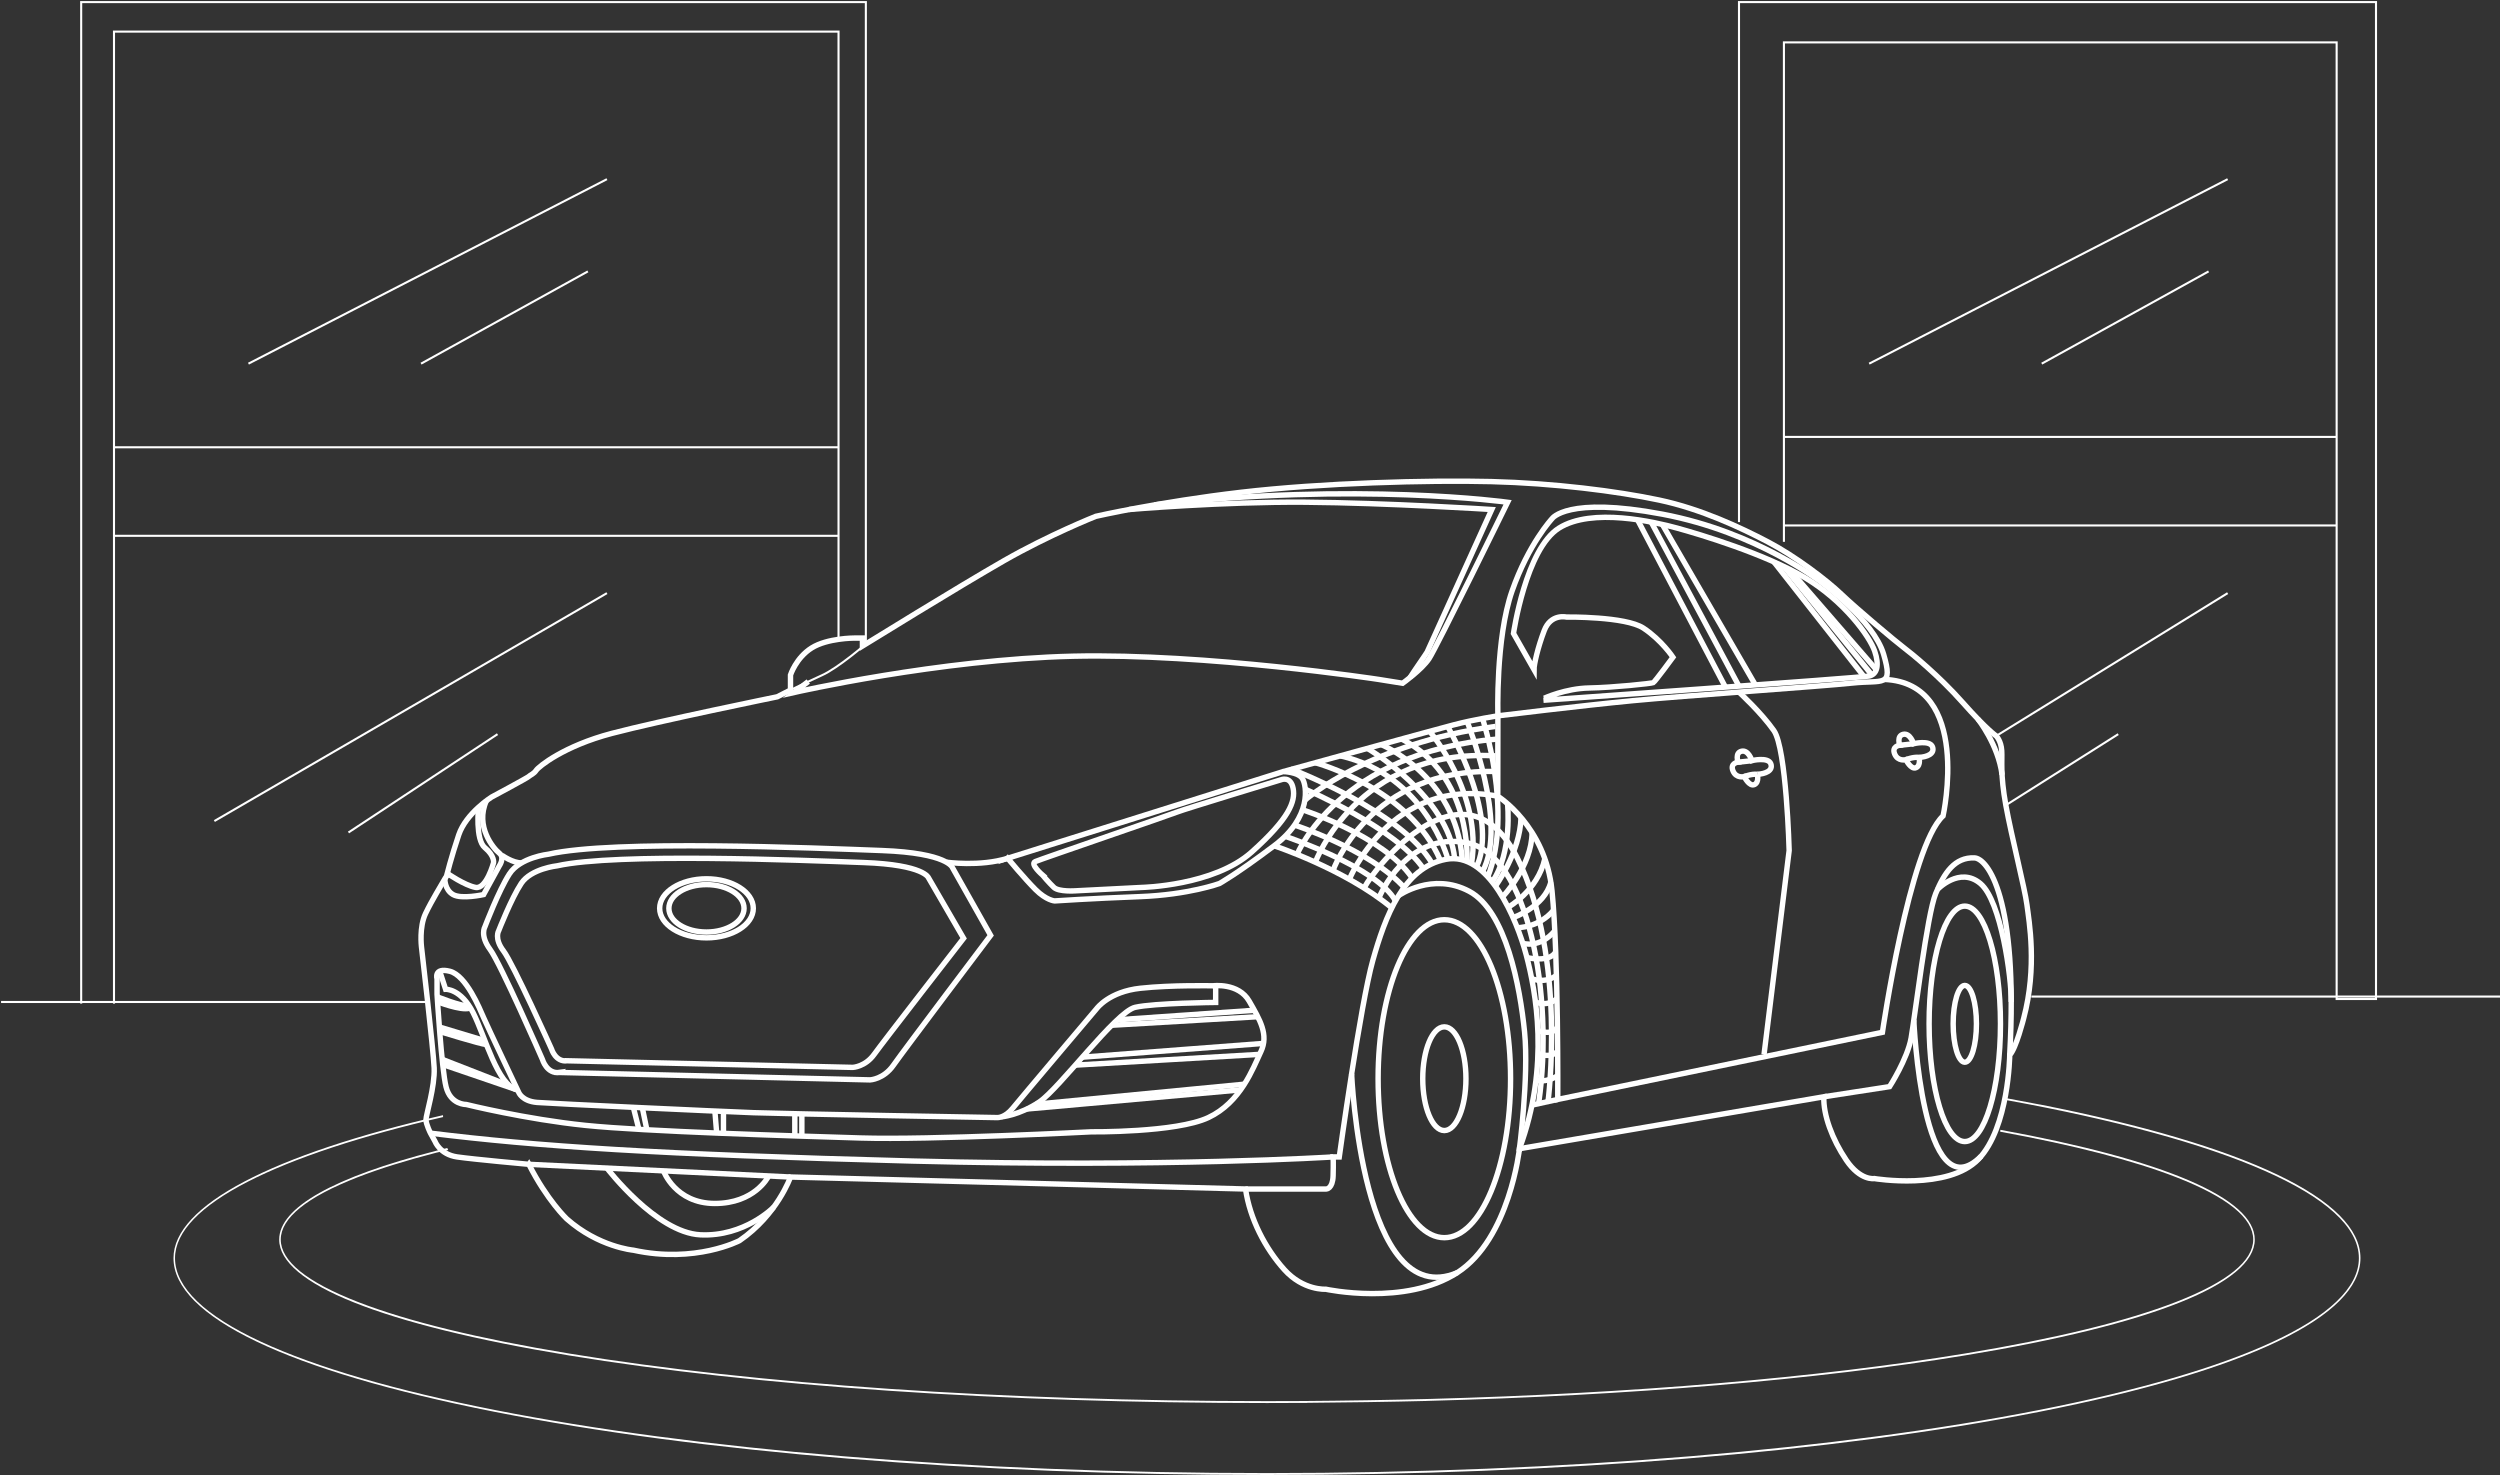 <svg width="600" height="354" viewBox="0 0 600 354" fill="none" xmlns="http://www.w3.org/2000/svg">
<rect x="0" y="0" width="600" height="354" fill="#333333" stroke="none"/>
<path d="M308.43 200.707C308.43 200.707 330.629 208.183 334.908 216.225" stroke="white" stroke-width="1.3" stroke-miterlimit="10"/>
<path d="M310.695 198.018C310.695 198.018 328.799 203.949 336.994 212.976" stroke="white" stroke-width="1.3" stroke-miterlimit="10"/>
<path d="M312.59 194.347C312.59 194.347 332.107 200.636 338.915 210.719" stroke="white" stroke-width="1.3" stroke-miterlimit="10"/>
<path d="M313.305 189.441C313.305 189.441 334.982 198.666 341.611 208.466" stroke="white" stroke-width="1.3" stroke-miterlimit="10"/>
<path d="M309.77 184.521C309.77 184.521 336.486 194.708 343.738 207.276" stroke="white" stroke-width="1.3" stroke-miterlimit="10"/>
<path d="M315.676 183.055C315.676 183.055 338.349 189.132 345.705 206.553" stroke="white" stroke-width="1.3" stroke-miterlimit="10"/>
<path d="M347.452 206.075C347.452 206.075 342.129 186.054 321.668 181.402" stroke="white" stroke-width="1.3" stroke-miterlimit="10"/>
<path d="M328.316 179.701C328.316 179.701 347.647 191.142 349.124 206.078" stroke="white" stroke-width="1.3" stroke-miterlimit="10"/>
<path d="M331.492 178.702C331.492 178.702 349.387 186.114 350.916 206.079" stroke="white" stroke-width="1.3" stroke-miterlimit="10"/>
<path d="M352.084 206.761C352.084 206.761 353.442 186.162 336.379 177.362" stroke="white" stroke-width="1.3" stroke-miterlimit="10"/>
<path d="M343.113 175.52C343.113 175.52 355.882 190.504 353.167 207.276" stroke="white" stroke-width="1.3" stroke-miterlimit="10"/>
<path d="M354.313 207.989C354.313 207.989 360.558 198.517 347.449 174.345" stroke="white" stroke-width="1.3" stroke-miterlimit="10"/>
<path d="M352.109 173.196C352.109 173.196 362.036 197.626 355.802 209.175" stroke="white" stroke-width="1.3" stroke-miterlimit="10"/>
<path d="M355.801 172.442C355.801 172.442 363.239 194.802 357.069 210.439" stroke="white" stroke-width="1.3" stroke-miterlimit="10"/>
<path d="M361.807 192.888C361.807 192.888 363.06 204.531 358.121 211.67" stroke="white" stroke-width="1.3" stroke-miterlimit="10"/>
<path d="M358.895 212.681C358.895 212.681 364.848 204.542 365.046 196.182" stroke="white" stroke-width="1.3" stroke-miterlimit="10"/>
<path d="M361.949 217.74C361.949 217.74 369.074 213.782 370.757 206.075" stroke="white" stroke-width="1.3" stroke-miterlimit="10"/>
<path d="M363.133 220.224C363.133 220.224 370.709 217.665 372.205 211.67" stroke="white" stroke-width="1.3" stroke-miterlimit="10"/>
<path d="M364.145 222.645C364.145 222.645 369.315 222.719 372.87 218.437" stroke="white" stroke-width="1.3" stroke-miterlimit="10"/>
<path d="M365.48 226.394C365.48 226.394 369.524 227.733 373.161 223.38" stroke="white" stroke-width="1.3" stroke-miterlimit="10"/>
<path d="M366.465 229.822C366.465 229.822 372.023 231.131 373.377 228.4" stroke="white" stroke-width="1.3" stroke-miterlimit="10"/>
<path d="M373.868 263.865L367.668 265.227" stroke="white" stroke-width="1.3" stroke-miterlimit="10"/>
<path d="M367.609 234.873C367.609 234.873 370.687 236.223 373.556 234.082" stroke="white" stroke-width="1.3" stroke-miterlimit="10"/>
<path d="M368.508 240.454C368.508 240.454 371.052 241.756 373.555 239.764" stroke="white" stroke-width="1.3" stroke-miterlimit="10"/>
<path d="M369.148 247.362C369.148 247.362 372.782 248.694 373.793 246.441" stroke="white" stroke-width="1.3" stroke-miterlimit="10"/>
<path d="M369.148 252.824C369.148 252.824 372.122 254.226 373.867 252.234" stroke="white" stroke-width="1.3" stroke-miterlimit="10"/>
<path d="M368.637 259.221C368.637 259.221 370.938 260.057 373.867 258.136" stroke="white" stroke-width="1.3" stroke-miterlimit="10"/>
<path d="M331.047 215.277C331.047 215.277 337.459 199.427 352.108 202.277C366.754 205.131 372.983 238.808 369.317 264.544" stroke="white" stroke-width="1.3" stroke-miterlimit="10"/>
<path d="M371.509 264.548C371.509 264.548 376.108 229.819 364.179 205.971C351.63 180.884 330.083 207.978 327.461 212.98" stroke="white" stroke-width="1.3" stroke-miterlimit="10"/>
<path d="M323.844 211.044C323.844 211.044 333.811 186.244 359.472 191.09" stroke="white" stroke-width="1.3" stroke-miterlimit="10"/>
<path d="M319.91 208.955C319.91 208.955 328.647 184.029 359.47 185.185" stroke="white" stroke-width="1.3" stroke-miterlimit="10"/>
<path d="M315.676 206.936C315.676 206.936 325.718 179.563 358.892 181.402" stroke="white" stroke-width="1.3" stroke-miterlimit="10"/>
<path d="M311.293 205.056C311.293 205.056 321.264 180.481 359.467 177.362" stroke="white" stroke-width="1.3" stroke-miterlimit="10"/>
<path d="M313.164 192.06C313.164 192.06 328.667 178.291 358.891 174.345" stroke="white" stroke-width="1.3" stroke-miterlimit="10"/>
<path d="M126.925 279.436C126.925 279.436 113.839 278.257 109.709 277.664C105.576 277.074 104.397 273.926 104.397 273.926L103.315 271.96C103.315 271.96 102.233 269.797 102.233 268.715C102.233 267.633 104.397 260.747 104.199 256.319C104.002 251.891 101.148 227.196 101.148 227.196C101.148 227.196 100.581 222.499 102.133 219.25C103.685 216.001 106.042 212.241 106.337 211.652C106.632 211.062 107.15 210.324 107.15 210.324C107.15 210.324 108.329 205.601 110.101 200.364C111.873 195.126 117.994 191.288 117.994 191.288C117.994 191.288 126.555 186.714 126.921 186.345C127.286 185.976 128.1 185.756 128.693 184.868C129.282 183.984 135.333 179.037 146.845 176.012C158.357 172.987 186.543 167.231 186.543 167.231L189.718 165.608V161.993C189.718 161.993 191.046 157.86 194.81 155.499C198.573 153.137 204.993 153.137 204.993 153.137H206.985V155.055C206.985 155.055 230.155 140.741 241.002 134.542C251.85 128.342 262.993 123.918 262.993 123.918C262.993 123.918 278.194 120.448 297.745 118.162C317.299 115.875 342.901 115.211 357.882 115.58C372.859 115.95 388.06 117.867 398.169 120.008C408.279 122.149 417.799 126.648 424.289 130.043C430.784 133.437 438.383 139.193 441.997 142.659C445.612 146.128 455.132 154.096 456.904 155.424C458.676 156.752 465.316 162.139 471.072 168.633C476.828 175.128 479.088 176.627 479.088 176.627C479.088 176.627 480.267 177.758 480.416 180.167C480.565 182.577 480.024 185.677 481.401 193.254C482.777 200.83 485.974 213.274 486.467 217.161C486.959 221.048 488.977 232.016 485.68 244.412C485.68 244.412 483.859 251.641 482.334 253.215C482.334 253.215 482.136 270.606 474.832 278.205C467.528 285.803 449.82 282.853 449.82 282.853C449.82 282.853 446.5 283.442 443.105 278.425C439.711 273.408 437.569 267.577 437.719 263.224L364.671 275.694C364.671 275.694 362.31 297.315 349.764 305.429C337.219 313.542 318.183 309.413 318.183 309.413C318.183 309.413 312.797 309.782 308.223 304.69C303.65 299.598 299.961 292.514 298.927 285.36L189.721 282.483C189.721 282.483 186.547 291.559 177.471 297.759C177.471 297.759 166.918 303.295 152.015 300.046C152.015 300.046 143.678 299.307 136.004 292.518C136.004 292.518 131.282 288.042 126.928 279.432L126.925 279.436Z" stroke="white" stroke-width="1.3" stroke-miterlimit="10"/>
<path d="M126.922 279.436L189.715 282.487" stroke="white" stroke-width="1.3" stroke-miterlimit="10"/>
<path d="M298.918 285.363H318.323C318.323 285.363 319.849 285.337 319.946 282.189C320.043 279.04 319.946 277.664 319.946 277.664H321.423C321.423 277.664 326.537 240.868 329.492 230.441C332.443 220.011 336.774 208.209 347.006 206.239C357.238 204.273 364.027 220.604 366.288 229.162C368.552 237.723 372.092 255.726 364.665 275.698" stroke="white" stroke-width="1.3" stroke-miterlimit="10"/>
<path d="M335.652 214.957C335.652 214.957 343.762 209.193 352.614 213.916C361.466 218.639 364.812 236.839 365.894 247.661C366.976 258.482 364.577 276.384 364.577 276.384" stroke="white" stroke-width="1.3" stroke-miterlimit="10"/>
<path d="M319.949 277.664C319.949 277.664 280.004 280.223 219.009 278.649C158.011 277.075 128.694 275.109 103.312 271.96" stroke="white" stroke-width="1.3" stroke-miterlimit="10"/>
<path d="M111.873 265.074C111.873 265.074 108.135 265.171 107.053 260.844C105.971 256.517 104.89 238.611 104.89 238.611V234.97C104.89 234.97 104.006 232.116 107.941 233.101C111.877 234.086 115.122 242.054 116.107 244.318C117.092 246.583 124.47 262.127 124.47 262.127C124.47 262.127 125.257 264.291 128.898 264.585C132.539 264.88 172.778 266.749 180.843 267.044C188.908 267.338 239.38 268.222 239.38 268.222C239.38 268.222 241.152 268.319 243.069 265.958C244.987 263.597 263.213 242.05 263.213 242.05C263.213 242.05 266.164 237.992 273.692 237.182C281.219 236.369 291.105 236.593 291.105 236.593C291.105 236.593 297.23 235.78 299.812 240.282C302.393 244.785 304.534 248.325 302.617 252.383C300.699 256.442 297.749 264.585 290.001 268.222C282.253 271.863 261.889 271.639 261.889 271.639C261.889 271.639 223.224 273.631 206.549 273.117C189.874 272.602 154.873 271.569 140.511 270.091C126.145 268.614 111.88 265.074 111.88 265.074H111.873Z" stroke="white" stroke-width="1.3" stroke-miterlimit="10"/>
<path d="M240.27 268.058C240.27 268.058 244.537 267.73 249.409 264.484C254.277 261.239 267.855 242.792 272.429 241.759C277.002 240.726 291.76 240.58 291.76 240.58V236.548" stroke="white" stroke-width="1.3" stroke-miterlimit="10"/>
<path d="M105.473 232.892L106.95 237.428C106.95 237.428 110.591 237.23 113.541 243.034C116.492 248.839 119.346 260.489 124.214 261.6" stroke="white" stroke-width="1.3" stroke-miterlimit="10"/>
<path d="M104.797 239.174C104.797 239.174 110.299 241.427 112.672 241.516" stroke="white" stroke-width="1.3" stroke-miterlimit="10"/>
<path d="M104.797 240.346C104.797 240.346 110.575 242.621 112.672 241.976" stroke="white" stroke-width="1.3" stroke-miterlimit="10"/>
<path d="M105.434 246.478L116.382 249.779" stroke="white" stroke-width="1.3" stroke-miterlimit="10"/>
<path d="M105.52 247.56C105.52 247.56 115.233 250.555 116.748 250.704" stroke="white" stroke-width="1.3" stroke-miterlimit="10"/>
<path d="M106.117 254.241L122.266 260.542" stroke="white" stroke-width="1.3" stroke-miterlimit="10"/>
<path d="M106.117 255.431L123.795 261.474" stroke="white" stroke-width="1.3" stroke-miterlimit="10"/>
<path d="M268.152 244.751L301.047 242.464" stroke="white" stroke-width="1.3" stroke-miterlimit="10"/>
<path d="M266.801 246.061L301.862 244.013" stroke="white" stroke-width="1.3" stroke-miterlimit="10"/>
<path d="M259.758 253.722L303.239 250.417" stroke="white" stroke-width="1.3" stroke-miterlimit="10"/>
<path d="M258.07 255.632L302.301 253.047" stroke="white" stroke-width="1.3" stroke-miterlimit="10"/>
<path d="M248.57 265.014L298.65 260.202" stroke="white" stroke-width="1.3" stroke-miterlimit="10"/>
<path d="M246.457 266.163L297.727 261.567" stroke="white" stroke-width="1.3" stroke-miterlimit="10"/>
<path d="M190.754 267.293V272.617" stroke="white" stroke-width="1.3" stroke-miterlimit="10"/>
<path d="M192.445 272.673V267.293" stroke="white" stroke-width="1.3" stroke-miterlimit="10"/>
<path d="M173.633 272.001V266.402" stroke="white" stroke-width="1.3" stroke-miterlimit="10"/>
<path d="M171.57 266.651L172.003 271.937" stroke="white" stroke-width="1.3" stroke-miterlimit="10"/>
<path d="M155.249 271.151L154.156 265.854" stroke="white" stroke-width="1.3" stroke-miterlimit="10"/>
<path d="M152 265.753L153.335 271.043" stroke="white" stroke-width="1.3" stroke-miterlimit="10"/>
<path d="M134.302 257.393L208.826 259.172C208.826 259.172 212.072 259.034 214.433 255.636C216.794 252.238 237.752 224.491 237.752 224.491L228.601 208.257C228.601 208.257 227.568 204.724 211.632 204.127C195.692 203.534 147.141 201.468 131.646 205.008C131.646 205.008 124.838 205.746 122.264 209.73C119.69 213.714 116.381 222.421 116.381 222.421C116.381 222.421 115.116 224.488 117.627 227.882C120.137 231.277 130.172 254.237 130.172 254.237C130.172 254.237 131.205 257.826 134.305 257.389L134.302 257.393Z" stroke="white" stroke-width="1.3" stroke-miterlimit="10"/>
<path d="M136.167 254.584L204.672 256.173C204.672 256.173 207.656 256.05 209.827 253.013C211.998 249.977 231.261 225.193 231.261 225.193L222.85 210.693C222.85 210.693 221.898 207.537 207.249 207.007C192.6 206.477 147.97 204.631 133.728 207.794C133.728 207.794 127.468 208.454 125.103 212.013C122.738 215.572 119.694 223.35 119.694 223.35C119.694 223.35 118.534 225.196 120.839 228.229C123.145 231.262 132.37 251.771 132.37 251.771C132.37 251.771 133.321 254.976 136.167 254.588V254.584Z" stroke="white" stroke-width="1.3" stroke-miterlimit="10"/>
<path d="M169.556 225.081C175.761 225.081 180.792 221.909 180.792 217.997C180.792 214.085 175.761 210.913 169.556 210.913C163.351 210.913 158.32 214.085 158.32 217.997C158.32 221.909 163.351 225.081 169.556 225.081Z" stroke="white" stroke-width="1.3" stroke-miterlimit="10"/>
<path d="M169.551 223.686C174.533 223.686 178.571 221.139 178.571 217.997C178.571 214.855 174.533 212.308 169.551 212.308C164.57 212.308 160.531 214.855 160.531 217.997C160.531 221.139 164.57 223.686 169.551 223.686Z" stroke="white" stroke-width="1.3" stroke-miterlimit="10"/>
<path d="M241.832 205.985L307.945 185.185C307.945 185.185 311.537 185.233 312.571 186.856C313.604 188.478 314.932 196.096 305.781 202.986C296.631 209.876 292.647 212.051 292.647 212.051C292.647 212.051 285.268 214.748 273.611 215.188C261.954 215.632 253.098 216.221 253.098 216.221C253.098 216.221 251.106 216.072 248.524 213.49C245.943 210.909 241.836 205.981 241.836 205.981L241.832 205.985Z" stroke="white" stroke-width="1.3" stroke-miterlimit="10"/>
<path d="M250.22 210.028C250.22 210.028 247.12 207.372 248.448 206.783C249.776 206.193 281.506 195.346 282.685 194.831C283.864 194.316 307.402 187.158 307.402 187.158C307.402 187.158 309.764 186.124 310.353 189.224C310.942 192.324 309.469 196.383 300.393 204.5C291.317 212.617 274.049 212.983 274.049 212.983L258.11 213.796C258.11 213.796 254.126 214.087 252.943 212.983C251.764 211.879 250.212 210.032 250.212 210.032L250.22 210.028Z" stroke="white" stroke-width="1.3" stroke-miterlimit="10"/>
<path d="M359.499 171.804C359.499 171.804 358.91 153.208 362.894 141.845C366.878 130.483 372.485 124.481 372.485 124.481C372.485 124.481 376.025 119.068 398.952 123.399C421.875 127.726 437.221 139.827 437.221 139.827C437.221 139.827 449.714 148.978 452.075 157.043C454.437 165.108 451.979 163.142 444.6 163.929C437.221 164.716 404.163 166.98 391.868 168.159C379.569 169.338 359.499 171.8 359.499 171.8V171.804Z" stroke="white" stroke-width="1.3" stroke-miterlimit="10"/>
<path d="M370.617 167.573C370.617 167.573 375.731 165.212 381.439 165.115C387.146 165.018 396.394 164.033 396.785 163.835C397.177 163.638 401.508 157.736 401.508 157.736C401.508 157.736 398.755 153.603 394.424 150.749C390.097 147.896 375.929 148.093 375.929 148.093C375.929 148.093 372.191 147.209 370.617 151.339C369.043 155.472 368.159 159.504 368.159 160.683L363.238 152.025C363.238 152.025 366.196 131.736 374.157 126.741C382.118 121.746 397.08 125.264 402.493 126.741C407.905 128.218 423.644 132.941 433.19 138.644C442.732 144.352 448.734 152.812 449.917 156.255C451.099 159.698 450.506 161.862 448.54 162.257C446.574 162.653 370.423 168.062 370.423 168.062" stroke="white" stroke-width="1.3" stroke-miterlimit="10"/>
<path d="M393.008 124.746L414.107 164.921" stroke="white" stroke-width="1.3" stroke-miterlimit="10"/>
<path d="M421.298 164.395L398.957 125.861" stroke="white" stroke-width="1.3" stroke-miterlimit="10"/>
<path d="M396.289 125.301L417.354 164.683" stroke="white" stroke-width="1.3" stroke-miterlimit="10"/>
<path d="M425.734 134.858L447.367 162.388" stroke="white" stroke-width="1.3" stroke-miterlimit="10"/>
<path d="M450.311 160.721L429.398 136.586" stroke="white" stroke-width="1.3" stroke-miterlimit="10"/>
<path d="M428.133 135.966L449.258 162.004" stroke="white" stroke-width="1.3" stroke-miterlimit="10"/>
<path d="M417.352 166.107C417.352 166.107 422.708 171.017 425.734 175.347C428.759 179.675 429.397 204.127 429.397 204.127L423.372 253.043" stroke="white" stroke-width="1.3" stroke-miterlimit="10"/>
<path d="M307.945 185.185C307.945 185.185 343.559 175.348 348.871 173.968C354.183 172.587 359.495 171.804 359.495 171.804L359.465 191.086C359.465 191.086 370.91 198.189 372.484 213.823C374.058 229.457 373.861 263.862 373.861 263.862L451.78 247.754C451.78 247.754 458.275 203.284 466.34 195.809C466.34 195.809 473.386 163.955 452.254 163.06" stroke="white" stroke-width="1.3" stroke-miterlimit="10"/>
<path d="M227.141 206.929C227.141 206.929 235.254 208.055 241.834 205.985" stroke="white" stroke-width="1.3" stroke-miterlimit="10"/>
<path d="M106.758 210.913C106.758 210.913 106.684 213.521 108.735 214.699C110.787 215.878 116.062 214.699 116.062 214.699L119.837 207.813C119.837 207.813 121.213 205.847 119.837 204.762C118.46 203.68 113.95 198.357 116.744 192.161" stroke="white" stroke-width="1.3" stroke-miterlimit="10"/>
<path d="M107.332 209.603C107.332 209.603 111.521 212.494 114.132 212.979C116.744 213.461 118.46 207.03 118.46 207.03C118.46 207.03 118.725 205.388 116.378 203.456C114.032 201.52 114.845 193.738 114.845 193.738" stroke="white" stroke-width="1.3" stroke-miterlimit="10"/>
<path d="M120.453 205.254C120.453 205.254 123.064 207.149 125.191 207.085" stroke="white" stroke-width="1.3" stroke-miterlimit="10"/>
<path d="M193.988 163.571L190.578 166.197C190.578 166.197 225.505 158.229 257.527 157.491C289.552 156.752 330.873 163.06 330.873 163.06L336.629 163.982C336.629 163.982 341.202 160.736 342.974 158.08C344.746 155.424 361.827 120.542 361.827 120.542C361.827 120.542 325.878 115.569 277.062 121.176" stroke="white" stroke-width="1.3" stroke-miterlimit="10"/>
<path d="M270.98 122.284C270.98 122.284 293.385 120.378 313.16 120.527C332.934 120.676 358.021 122.284 358.021 122.284C358.021 122.284 342.745 156.017 342.525 156.458C342.305 156.898 339.402 161.005 338.38 162.643" stroke="white" stroke-width="1.3" stroke-miterlimit="10"/>
<path d="M362.536 258.889C362.536 279.962 355.419 297.043 346.641 297.043C337.864 297.043 330.746 279.962 330.746 258.889C330.746 237.816 337.864 220.735 346.641 220.735C355.419 220.735 362.536 237.816 362.536 258.889Z" stroke="white" stroke-width="1.3" stroke-miterlimit="10"/>
<path d="M351.827 258.889C351.827 265.76 349.507 271.333 346.642 271.333C343.777 271.333 341.457 265.76 341.457 258.889C341.457 252.017 343.777 246.444 346.642 246.444C349.507 246.444 351.827 252.017 351.827 258.889Z" stroke="white" stroke-width="1.3" stroke-miterlimit="10"/>
<path d="M471.549 273.974C476.28 273.974 480.114 261.325 480.114 245.72C480.114 230.116 476.28 217.467 471.549 217.467C466.819 217.467 462.984 230.116 462.984 245.72C462.984 261.325 466.819 273.974 471.549 273.974Z" stroke="white" stroke-width="1.3" stroke-miterlimit="10"/>
<path d="M471.552 254.938C473.095 254.938 474.346 250.811 474.346 245.721C474.346 240.63 473.095 236.503 471.552 236.503C470.009 236.503 468.758 240.63 468.758 245.721C468.758 250.811 470.009 254.938 471.552 254.938Z" stroke="white" stroke-width="1.3" stroke-miterlimit="10"/>
<path d="M324.387 257.718C324.387 257.718 326.83 315.102 349.757 305.436" stroke="white" stroke-width="1.3" stroke-miterlimit="10"/>
<path d="M437.711 263.227L453.502 260.791C453.502 260.791 457.78 254.151 458.668 249.134C459.556 244.117 462.507 219.47 464.569 214.453C466.636 209.436 469.143 205.705 473.865 205.892C476.965 206.015 484.441 215.386 482.326 253.215" stroke="white" stroke-width="1.3" stroke-miterlimit="10"/>
<path d="M464.992 213.465C464.992 213.465 470.319 207.876 475.292 212.043C480.268 216.21 482.775 234.675 482.696 240.476" stroke="white" stroke-width="1.3" stroke-miterlimit="10"/>
<path d="M459.316 244.863C459.316 244.863 461.327 291.634 475.495 277.47" stroke="white" stroke-width="1.3" stroke-miterlimit="10"/>
<path d="M145.66 280.346C145.66 280.346 157.489 295.845 168.094 296.356C178.7 296.867 185.676 289.731 185.676 289.731" stroke="white" stroke-width="1.3" stroke-miterlimit="10"/>
<path d="M159.234 281.006C159.234 281.006 162.055 288.832 171.567 288.832C181.079 288.832 184.328 282.487 184.328 282.487" stroke="white" stroke-width="1.3" stroke-miterlimit="10"/>
<path d="M474.641 172.509C474.641 172.509 479.587 178.679 480.494 185.964" stroke="white" stroke-width="1.3" stroke-miterlimit="10"/>
<path d="M460.553 181.768C460.553 181.768 461.068 183.685 459.852 184.241C458.636 184.793 457.416 182.323 457.416 182.323C457.416 182.323 455.498 182.838 454.722 180.958C453.946 179.078 455.938 178.854 455.938 178.854C455.938 178.854 455.125 176.605 456.785 176.235C458.445 175.866 459.258 178.485 459.258 178.485C459.258 178.485 463.168 177.56 463.795 179.238C464.421 180.917 462.429 181.693 460.549 181.768H460.553Z" stroke="white" stroke-width="1.3" stroke-miterlimit="10"/>
<path d="M457.414 182.32C457.414 182.32 459.149 181.619 460.551 181.768" stroke="white" stroke-width="1.3" stroke-miterlimit="10"/>
<path d="M455.941 178.851C455.941 178.851 458.049 178.679 459.261 178.481" stroke="white" stroke-width="1.3" stroke-miterlimit="10"/>
<path d="M421.748 185.826C421.748 185.826 422.263 187.743 421.047 188.299C419.831 188.851 418.611 186.382 418.611 186.382C418.611 186.382 416.694 186.897 415.918 185.017C415.142 183.137 417.134 182.913 417.134 182.913C417.134 182.913 416.321 180.663 417.981 180.294C419.641 179.925 420.454 182.543 420.454 182.543C420.454 182.543 424.363 181.618 424.99 183.297C425.617 184.976 423.625 185.751 421.744 185.826H421.748Z" stroke="white" stroke-width="1.3" stroke-miterlimit="10"/>
<path d="M418.609 186.382C418.609 186.382 420.344 185.681 421.747 185.83" stroke="white" stroke-width="1.3" stroke-miterlimit="10"/>
<path d="M417.133 182.913C417.133 182.913 419.24 182.741 420.453 182.543" stroke="white" stroke-width="1.3" stroke-miterlimit="10"/>
<path d="M360.586 215.277C360.586 215.277 367.67 207.928 367.692 199.792" stroke="white" stroke-width="1.3" stroke-miterlimit="10"/>
<path d="M305.781 202.989C305.781 202.989 322.751 208.551 334.031 217.892" stroke="white" stroke-width="1.3" stroke-miterlimit="10"/>
<path d="M489.536 265.086C486.964 264.576 484.347 264.083 481.691 263.598C481.645 263.746 481.605 263.894 481.559 264.033C533.53 273.466 566.13 286.977 566.13 301.953C566.13 330.398 448.572 353.54 304.067 353.54C159.562 353.54 42.004 330.398 42.004 301.953C42.004 289.173 67.12 277.117 106.346 268.096C106.333 267.948 106.326 267.8 106.313 267.644C65.362 277.06 41.637 289.321 41.637 301.945C41.637 315.916 68.97 329.009 118.605 338.819C168.149 348.605 234.012 354 304.074 354C374.135 354 439.999 348.605 489.542 338.819C539.178 329.009 566.511 315.916 566.511 301.945C566.511 287.973 539.178 274.88 489.542 265.07L489.536 265.086Z" fill="white"/>
<path d="M104.691 276.194C104.678 276.194 104.665 276.194 104.652 276.202H104.612V276.21C80.129 282.479 67.004 289.814 67.004 297.5C67.004 308.047 91.704 317.922 136.548 325.306C181.299 332.673 240.791 336.729 304.071 336.729C307.308 336.729 310.538 336.721 313.755 336.697C313.742 336.697 313.736 336.688 313.723 336.68C322.278 336.615 334.129 336.443 342.402 336.229C342.408 336.229 342.415 336.229 342.428 336.221C391.132 334.926 436.028 331.157 471.601 325.298C516.445 317.914 541.145 308.039 541.145 297.492C541.145 287.626 519.55 278.357 480.084 271.154C480.077 271.301 480.064 271.457 480.051 271.613C497.785 274.85 511.967 278.513 522.288 282.528C534.553 287.306 540.77 292.338 540.77 297.492C540.77 302.647 534.553 307.678 522.288 312.456C510.365 317.094 493.301 321.266 471.555 324.847C436.232 330.665 391.716 334.418 343.4 335.738C334.155 335.984 322.146 336.18 312.672 336.246C309.816 336.262 306.953 336.27 304.078 336.27C240.811 336.27 181.332 332.214 136.6 324.847C114.855 321.266 97.784 317.094 85.867 312.456C73.603 307.678 67.385 302.647 67.385 297.492C67.385 292.338 73.603 287.306 85.867 282.528C91.133 280.48 97.41 278.521 104.645 276.661L107.56 276.005L107.344 275.514L104.704 276.177L104.691 276.194Z" fill="white"/>
<path d="M487.527 239.174H600.001" stroke="white" stroke-width="0.5" stroke-miterlimit="10"/>
<path d="M102.641 240.476H0.258" stroke="white" stroke-width="0.5" stroke-miterlimit="10"/>
<path d="M417.359 125.301V0.502H570.24V239.763H560.795V10.176H428.14V130.042" stroke="white" stroke-width="0.5" stroke-miterlimit="10"/>
<path d="M201.246 153.443V7.586H27.359V240.871" stroke="white" stroke-width="0.5" stroke-miterlimit="10"/>
<path d="M19.484 240.871V0.502H207.804V154.547C207.804 154.547 201.201 160.296 197.265 162.064C193.33 163.836 189.715 165.604 189.715 165.604" stroke="white" stroke-width="0.5" stroke-miterlimit="10"/>
<path d="M27.359 107.347H201.246" stroke="white" stroke-width="0.5" stroke-miterlimit="10"/>
<path d="M27.359 128.595H201.246" stroke="white" stroke-width="0.5" stroke-miterlimit="10"/>
<path d="M428.137 104.859H560.792" stroke="white" stroke-width="0.5" stroke-miterlimit="10"/>
<path d="M428.137 126.111H560.792" stroke="white" stroke-width="0.5" stroke-miterlimit="10"/>
<path d="M59.629 87.278L145.662 43.002" stroke="white" stroke-width="0.5" stroke-miterlimit="10"/>
<path d="M51.449 197.051L145.663 142.353" stroke="white" stroke-width="0.5" stroke-miterlimit="10"/>
<path d="M83.633 199.793L119.403 176.198" stroke="white" stroke-width="0.5" stroke-miterlimit="10"/>
<path d="M101.047 87.278L141.088 65.138" stroke="white" stroke-width="0.5" stroke-miterlimit="10"/>
<path d="M448.598 87.278L534.634 43.002" stroke="white" stroke-width="0.5" stroke-miterlimit="10"/>
<path d="M479.086 176.627L534.635 142.353" stroke="white" stroke-width="0.5" stroke-miterlimit="10"/>
<path d="M481.398 193.253L508.373 176.198" stroke="white" stroke-width="0.5" stroke-miterlimit="10"/>
<path d="M490.016 87.278L530.061 65.138" stroke="white" stroke-width="0.5" stroke-miterlimit="10"/>
</svg>
